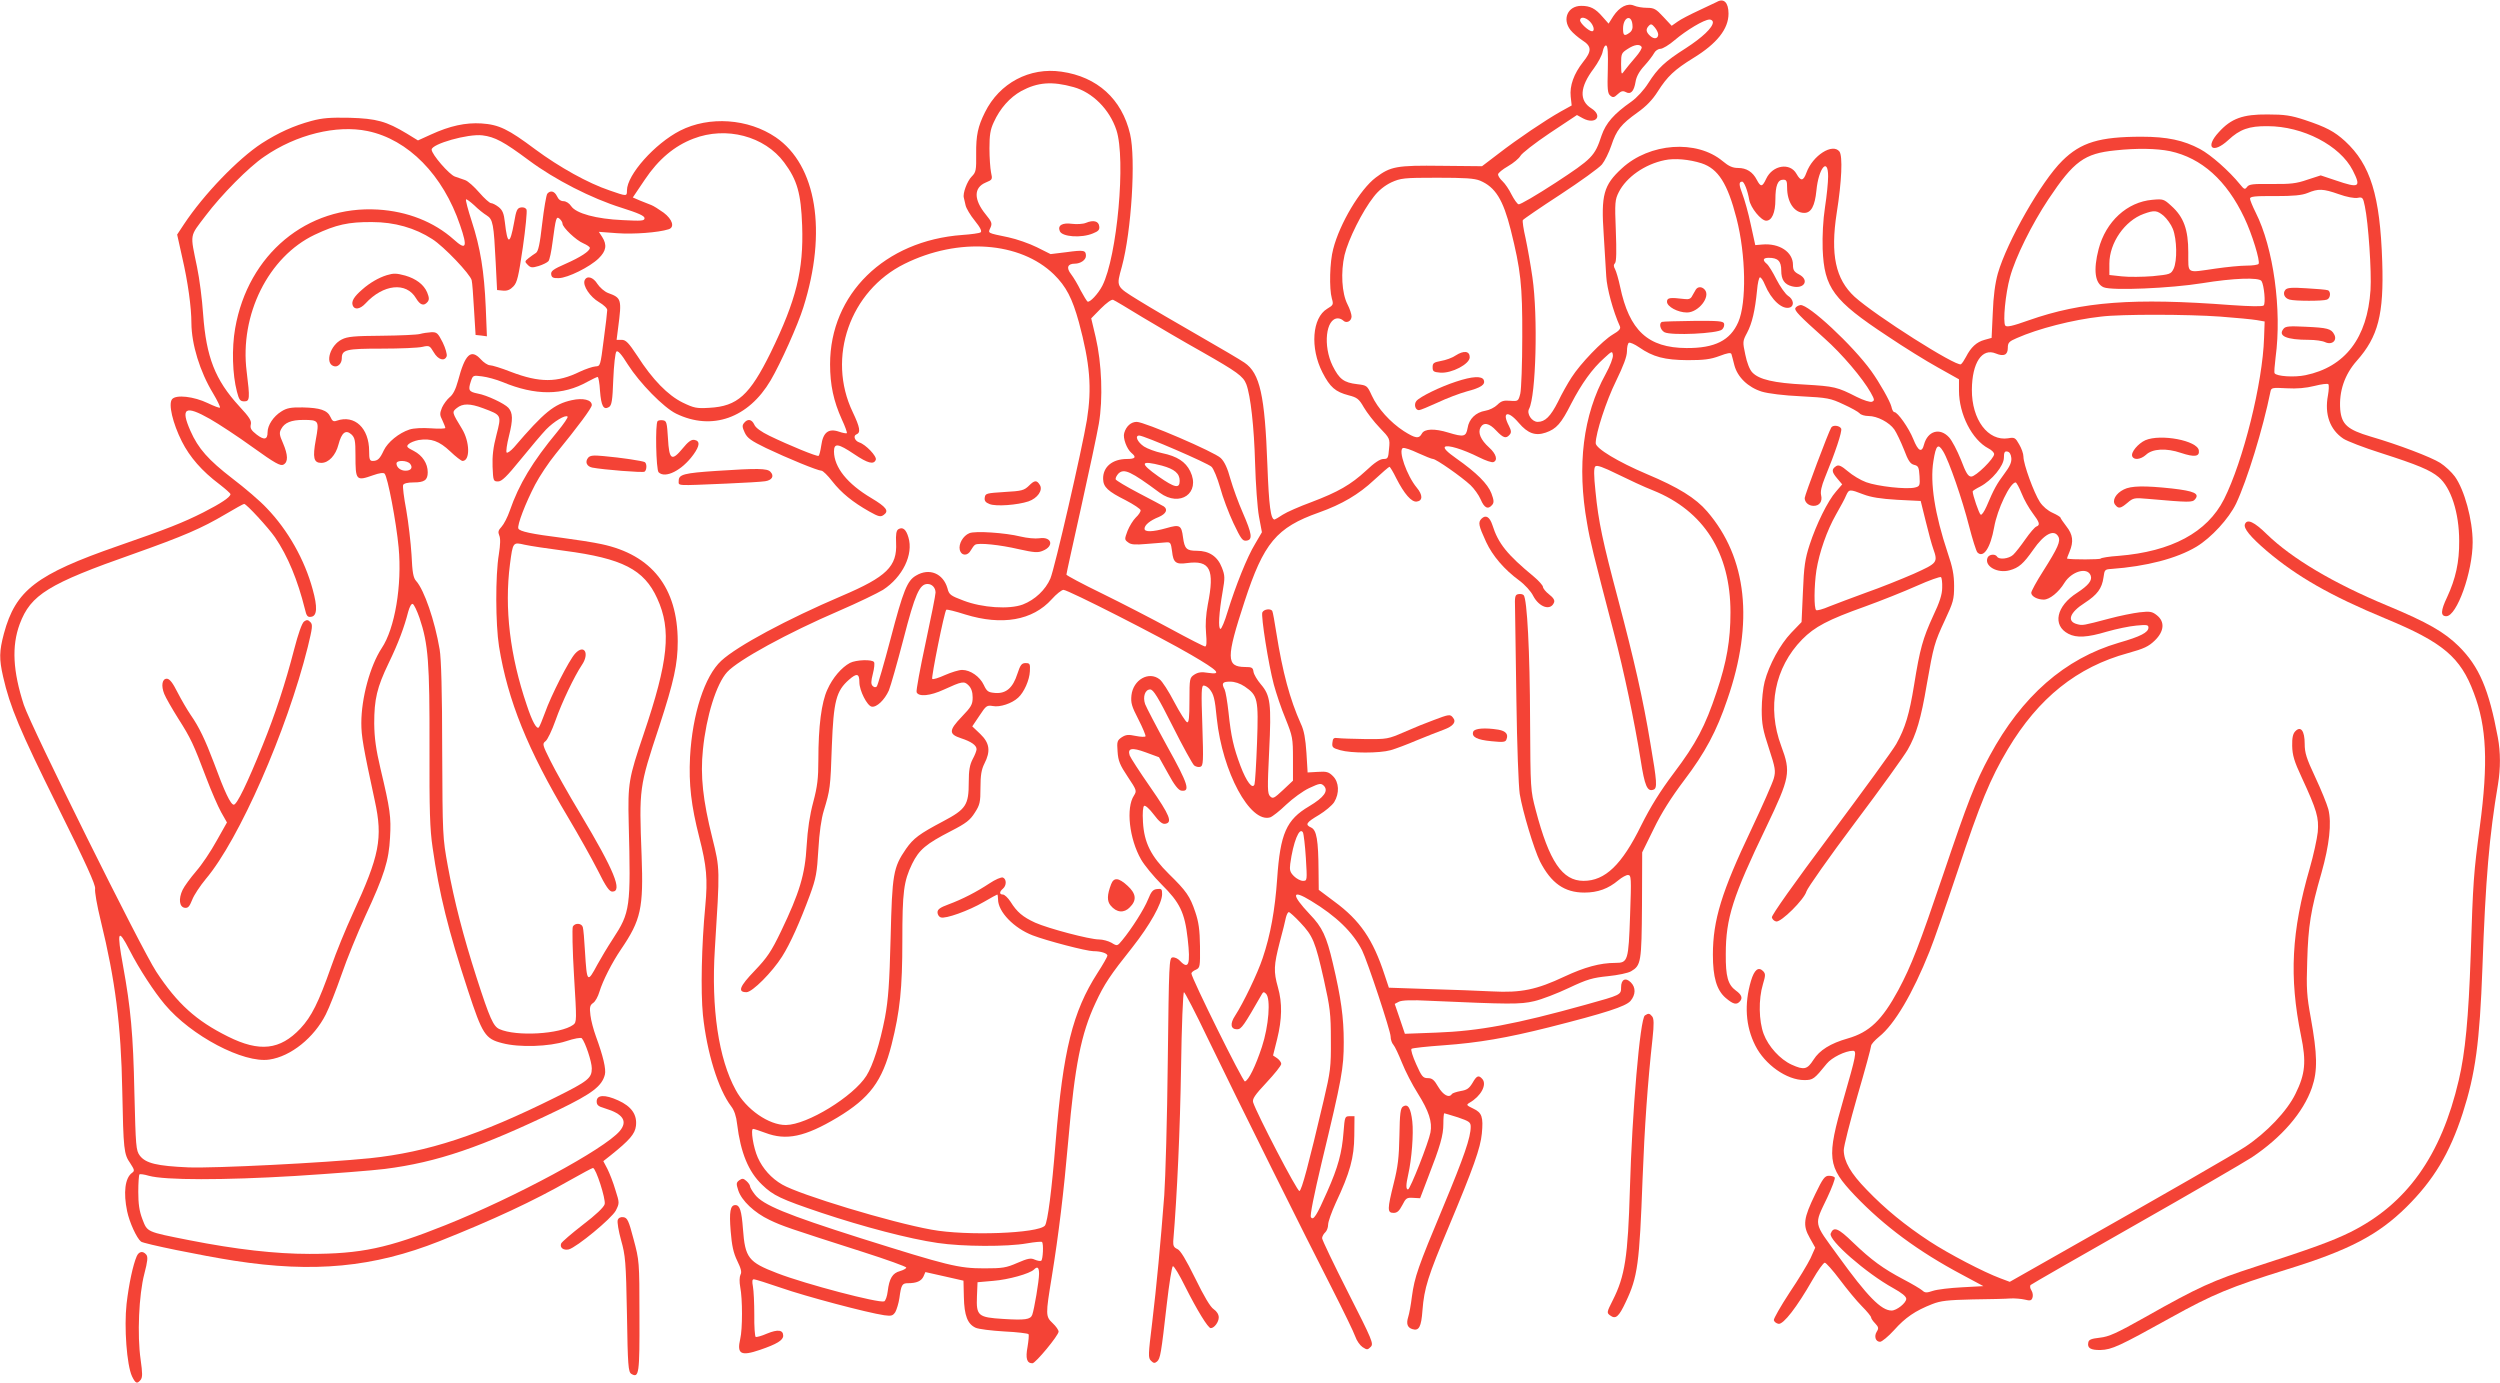 <?xml version="1.0" standalone="no"?>
<!DOCTYPE svg PUBLIC "-//W3C//DTD SVG 20010904//EN"
 "http://www.w3.org/TR/2001/REC-SVG-20010904/DTD/svg10.dtd">
<svg version="1.0" xmlns="http://www.w3.org/2000/svg"
 width="1280pt" height="708pt" viewBox="0 0 1280 708"
 preserveAspectRatio="xMidYMid meet">
<g transform="translate(0,708) scale(0.1,-0.1)"
fill="#f44336" stroke="none">
<path d="M8790 7070 c-8 -4 -50 -24 -93 -44 -43 -20 -92 -45 -108 -57 l-30
-21 -43 46 c-37 40 -47 46 -84 46 -22 0 -52 5 -65 11 -34 15 -75 -6 -107 -54
l-24 -38 -31 35 c-37 43 -63 56 -109 56 -69 0 -99 -68 -55 -124 12 -15 39 -38
60 -52 49 -31 50 -55 4 -112 -47 -60 -69 -121 -63 -177 l5 -45 -56 -31 c-80
-45 -222 -141 -319 -216 l-84 -64 -206 2 c-233 3 -262 -3 -338 -60 -80 -60
-185 -236 -218 -366 -18 -66 -21 -203 -7 -253 9 -31 8 -34 -24 -53 -77 -46
-88 -201 -24 -326 39 -76 66 -99 134 -117 43 -11 53 -18 78 -62 16 -27 52 -74
81 -104 52 -54 53 -56 48 -107 -4 -49 -6 -53 -29 -53 -17 0 -46 -19 -88 -59
-79 -73 -144 -110 -281 -162 -60 -22 -126 -51 -146 -64 -21 -14 -40 -25 -42
-25 -20 0 -29 68 -37 279 -13 357 -38 470 -117 524 -20 14 -127 77 -237 140
-110 63 -247 143 -305 179 -118 73 -115 68 -86 173 49 181 72 552 42 679 -42
179 -168 293 -351 319 -163 24 -318 -58 -392 -208 -36 -72 -46 -118 -45 -212
1 -85 -1 -95 -23 -117 -23 -23 -47 -87 -40 -109 2 -7 6 -24 9 -39 3 -14 24
-50 47 -78 29 -36 38 -55 29 -60 -6 -4 -48 -10 -93 -13 -398 -29 -677 -303
-677 -662 0 -106 18 -189 60 -282 17 -36 28 -68 26 -71 -3 -2 -21 1 -41 8 -53
18 -81 -4 -90 -70 -4 -27 -10 -52 -14 -54 -7 -5 -151 54 -252 103 -41 20 -71
41 -77 57 -13 28 -34 31 -52 9 -11 -13 -10 -22 3 -50 13 -28 33 -42 109 -79
109 -52 265 -116 284 -116 7 0 32 -24 55 -54 47 -60 105 -107 190 -155 48 -27
58 -29 74 -17 28 20 13 40 -64 86 -123 73 -190 157 -191 238 0 45 21 42 103
-13 71 -48 101 -55 111 -29 7 17 -52 79 -85 89 -23 8 -32 34 -14 41 23 9 18
36 -19 114 -134 279 -14 621 265 759 276 137 592 114 765 -54 63 -62 94 -122
128 -245 57 -212 67 -336 41 -500 -25 -151 -165 -760 -187 -812 -25 -58 -79
-109 -141 -133 -69 -26 -208 -17 -304 20 -66 25 -74 30 -82 63 -22 76 -93 106
-161 65 -45 -26 -65 -75 -130 -323 -34 -129 -66 -239 -71 -245 -6 -5 -13 -5
-21 3 -9 9 -9 23 1 62 7 27 10 54 6 60 -9 15 -92 12 -123 -4 -43 -23 -89 -76
-116 -137 -30 -65 -46 -187 -46 -360 0 -94 -5 -136 -26 -215 -18 -67 -29 -140
-34 -224 -8 -148 -37 -242 -131 -438 -50 -104 -71 -135 -135 -202 -78 -81 -89
-110 -42 -110 30 0 132 103 182 182 42 66 92 178 143 316 31 85 36 113 43 232
5 88 15 158 28 200 32 106 34 116 41 330 9 231 22 282 88 340 40 35 53 32 53
-13 0 -43 40 -121 63 -125 25 -5 66 34 88 83 9 22 43 141 75 264 59 229 82
281 123 281 23 0 41 -19 41 -44 0 -12 -23 -128 -51 -258 -28 -130 -49 -244
-46 -252 10 -25 70 -19 139 13 94 43 104 45 127 22 14 -14 21 -34 21 -62 0
-36 -7 -48 -56 -99 -67 -70 -67 -89 -3 -110 52 -17 79 -36 79 -56 0 -8 -9 -31
-20 -51 -15 -29 -20 -57 -20 -118 0 -117 -14 -138 -131 -200 -123 -65 -152
-87 -190 -141 -66 -96 -71 -129 -79 -454 -6 -238 -12 -317 -29 -410 -26 -133
-61 -244 -95 -298 -67 -106 -303 -251 -412 -252 -87 -1 -204 80 -257 179 -88
160 -126 419 -107 721 26 415 27 409 -13 570 -48 192 -62 318 -48 452 17 171
69 337 124 397 57 62 309 200 574 314 95 41 196 90 224 107 100 65 157 181
130 269 -12 41 -29 55 -52 41 -10 -7 -13 -26 -11 -69 6 -121 -48 -174 -278
-272 -281 -120 -536 -257 -617 -332 -85 -78 -148 -273 -160 -492 -7 -141 6
-250 47 -411 38 -148 44 -215 31 -354 -19 -198 -24 -437 -12 -557 20 -191 78
-380 145 -468 15 -19 26 -51 30 -90 18 -147 58 -244 128 -311 57 -55 94 -73
305 -144 213 -71 448 -133 594 -154 127 -19 356 -20 457 -2 40 7 75 10 77 7 9
-8 5 -90 -4 -96 -5 -3 -20 0 -34 6 -19 9 -35 6 -88 -17 -57 -25 -76 -28 -169
-28 -133 0 -187 14 -635 155 -381 121 -499 170 -540 223 -14 18 -25 37 -25 43
0 5 -8 17 -18 26 -16 14 -21 15 -37 4 -16 -12 -16 -18 -5 -52 17 -52 82 -114
160 -151 67 -32 94 -41 478 -164 122 -39 222 -75 222 -80 0 -5 -15 -13 -32
-18 -38 -10 -55 -37 -63 -104 -3 -25 -11 -48 -18 -51 -28 -10 -402 88 -547
144 -149 57 -165 79 -176 226 -7 94 -16 123 -39 123 -26 0 -32 -34 -24 -133 6
-75 14 -112 34 -153 19 -39 24 -58 16 -71 -5 -11 -6 -36 -1 -63 12 -60 12
-215 0 -265 -18 -78 3 -90 102 -56 85 29 118 49 118 72 0 30 -27 34 -83 11
-27 -12 -53 -19 -58 -17 -4 3 -8 54 -7 113 0 59 -3 124 -7 145 -5 27 -4 37 5
37 7 0 70 -20 140 -44 123 -43 439 -127 527 -140 37 -5 44 -3 57 16 7 13 17
45 21 72 9 68 14 76 44 76 44 0 68 11 79 34 l10 23 98 -22 97 -22 2 -84 c2
-95 19 -138 60 -157 15 -7 80 -15 146 -19 66 -3 122 -10 125 -14 3 -5 0 -34
-5 -65 -11 -59 -4 -84 25 -84 16 0 134 143 134 162 0 8 -13 27 -30 43 -37 35
-37 42 -5 237 36 222 61 431 85 703 33 380 65 542 139 700 45 97 75 142 189
285 89 113 152 225 152 272 0 26 -3 29 -26 26 -21 -2 -30 -13 -46 -53 -19 -48
-84 -151 -133 -210 -24 -29 -25 -30 -54 -12 -16 9 -45 17 -64 17 -48 0 -260
56 -327 86 -63 29 -93 54 -126 107 -13 20 -31 37 -39 37 -19 0 -19 14 0 30 19
16 19 49 0 57 -9 3 -39 -10 -69 -30 -65 -43 -138 -81 -211 -108 -41 -15 -55
-25 -55 -40 0 -11 7 -23 17 -26 23 -9 143 34 220 79 36 21 67 38 69 38 2 0 4
-11 4 -25 0 -63 81 -147 177 -184 73 -28 276 -81 311 -81 39 0 72 -11 72 -23
0 -5 -23 -46 -51 -89 -127 -198 -176 -396 -214 -863 -20 -250 -41 -413 -55
-430 -33 -40 -401 -54 -580 -21 -208 37 -676 179 -765 231 -56 32 -100 82
-125 138 -23 51 -38 147 -24 147 5 0 33 -9 62 -20 108 -41 203 -21 369 78 166
100 230 185 278 374 43 171 55 288 55 530 0 252 7 306 50 395 36 73 71 102
199 168 78 40 98 56 122 94 26 40 29 54 29 128 0 64 5 93 20 123 33 64 27 106
-21 152 l-41 39 37 55 c34 52 38 54 69 49 35 -7 97 13 129 43 30 27 58 90 60
135 2 38 0 42 -22 42 -20 0 -27 -9 -42 -55 -23 -72 -58 -102 -113 -98 -36 3
-43 7 -59 41 -20 43 -69 77 -111 77 -16 0 -55 -12 -87 -26 -33 -15 -62 -24
-66 -20 -6 6 62 345 72 354 3 3 47 -8 97 -24 188 -58 345 -31 443 78 23 26 51
48 60 48 23 0 499 -242 654 -333 139 -81 160 -103 87 -92 -35 6 -52 3 -71 -9
-24 -16 -25 -20 -25 -132 0 -88 -3 -115 -12 -112 -7 2 -37 49 -66 104 -28 54
-62 107 -75 116 -55 43 -135 -2 -144 -82 -4 -39 1 -56 36 -124 22 -43 38 -82
36 -86 -3 -4 -25 -3 -50 2 -38 8 -50 7 -72 -7 -23 -16 -25 -22 -21 -73 3 -48
12 -69 52 -129 46 -69 47 -72 32 -96 -42 -63 -24 -222 36 -327 17 -30 65 -88
105 -128 94 -93 119 -144 134 -279 15 -131 5 -160 -40 -112 -10 11 -27 19 -38
17 -17 -3 -18 -29 -24 -533 -3 -292 -12 -600 -18 -685 -19 -247 -39 -461 -62
-653 -20 -164 -21 -179 -6 -194 13 -13 19 -14 31 -4 17 15 21 39 50 294 12
105 26 192 31 194 6 2 34 -45 63 -104 61 -121 117 -213 131 -213 18 0 41 31
41 55 0 15 -10 31 -26 42 -17 11 -49 65 -94 157 -49 99 -76 144 -92 151 -18 8
-22 17 -21 40 20 239 35 574 40 888 3 213 10 387 15 387 4 0 59 -105 120 -233
155 -321 507 -1029 637 -1282 59 -116 113 -227 120 -248 7 -21 24 -45 37 -54
23 -15 26 -15 42 1 16 16 9 33 -116 279 -73 144 -133 269 -133 278 1 9 8 22
16 29 8 7 15 25 15 40 0 15 18 65 39 111 73 155 94 232 95 344 l1 100 -25 0
c-24 0 -25 -3 -31 -80 -8 -107 -28 -181 -84 -307 -54 -123 -71 -149 -83 -130
-6 8 16 115 55 280 104 432 113 482 113 617 0 125 -14 227 -56 404 -32 137
-54 184 -118 250 -96 102 -94 130 6 69 129 -78 215 -161 262 -254 27 -54 146
-413 146 -441 0 -14 6 -34 14 -42 8 -9 27 -50 44 -92 17 -43 53 -113 81 -157
57 -91 75 -146 65 -200 -9 -50 -104 -292 -115 -292 -11 0 -11 24 1 76 18 79
28 210 21 272 -8 69 -22 92 -47 77 -14 -9 -17 -35 -19 -150 -2 -112 -8 -160
-29 -243 -33 -133 -34 -152 -1 -152 19 0 29 10 45 40 18 36 23 39 55 37 l36
-2 40 105 c63 162 79 217 79 276 0 30 2 54 5 54 2 0 34 -10 70 -21 58 -20 65
-25 65 -48 0 -55 -34 -153 -140 -408 -131 -313 -147 -360 -161 -461 -5 -42
-14 -90 -19 -105 -11 -35 -4 -54 21 -62 34 -11 46 11 52 96 9 115 28 174 135
429 126 301 162 402 169 476 8 85 1 107 -44 128 -35 17 -37 19 -19 30 58 33
90 92 66 121 -19 22 -29 19 -51 -20 -17 -28 -29 -36 -60 -41 -22 -4 -42 -11
-45 -15 -14 -23 -45 -6 -70 36 -21 36 -31 45 -54 45 -24 0 -31 8 -59 71 -18
40 -29 75 -24 79 4 4 78 12 163 18 181 13 325 38 540 92 292 74 393 107 418
135 27 32 28 69 2 95 -27 27 -50 16 -50 -25 0 -39 -1 -39 -181 -89 -359 -100
-546 -135 -765 -143 l-161 -6 -26 77 -26 76 21 11 c15 8 65 10 157 5 408 -18
464 -19 536 -2 39 9 119 40 178 68 93 44 121 52 200 60 50 5 103 16 118 25 51
30 54 46 56 339 l1 270 59 120 c39 81 89 160 156 249 107 141 166 251 221 414
137 395 101 725 -103 962 -59 69 -148 124 -310 192 -146 62 -261 131 -261 158
0 51 54 217 104 318 38 78 56 126 56 152 0 21 4 41 10 44 5 3 29 -7 52 -23 72
-50 131 -65 248 -66 84 0 117 4 163 21 42 16 59 19 62 10 2 -7 9 -32 15 -57
16 -61 70 -113 140 -135 33 -10 113 -20 201 -24 136 -7 151 -10 217 -41 40
-18 77 -39 83 -46 6 -8 27 -14 46 -14 44 0 106 -32 132 -69 11 -16 33 -62 49
-102 22 -59 33 -74 52 -79 22 -5 25 -12 28 -58 3 -48 1 -52 -23 -58 -43 -11
-193 6 -250 27 -28 10 -71 36 -94 56 -33 28 -47 34 -59 27 -25 -16 -25 -29 4
-63 l26 -31 -31 -36 c-42 -47 -102 -169 -136 -274 -23 -71 -29 -110 -34 -240
l-7 -155 -53 -55 c-57 -60 -113 -163 -136 -250 -8 -30 -15 -95 -15 -143 0 -75
6 -105 37 -199 33 -100 35 -116 25 -153 -6 -23 -58 -140 -115 -261 -152 -319
-197 -465 -197 -642 0 -115 19 -181 65 -221 40 -34 57 -38 75 -16 13 16 6 33
-22 53 -41 30 -53 72 -52 187 0 184 36 295 207 650 122 255 127 281 77 415
-74 198 -34 402 107 546 64 65 132 101 323 169 80 29 198 76 263 105 65 29
121 49 125 45 4 -4 7 -28 6 -54 0 -34 -13 -75 -47 -146 -52 -114 -67 -166 -97
-353 -24 -148 -45 -219 -91 -301 -17 -31 -169 -239 -336 -463 -189 -253 -303
-414 -301 -425 2 -10 12 -19 22 -21 25 -5 144 113 155 154 5 17 116 175 248
351 132 175 253 344 270 374 44 76 69 161 98 334 35 199 39 214 93 330 43 92
47 106 47 175 0 57 -8 97 -33 170 -66 198 -91 358 -73 469 13 83 24 93 50 50
30 -49 98 -246 133 -384 17 -66 36 -126 42 -133 31 -32 67 22 86 128 16 93 82
230 110 230 4 0 18 -25 31 -57 12 -31 38 -76 56 -100 36 -48 40 -61 19 -69 -8
-3 -33 -32 -56 -65 -23 -33 -51 -69 -63 -80 -22 -20 -72 -26 -82 -9 -10 16
-42 12 -49 -6 -17 -43 51 -81 113 -64 48 13 71 34 121 105 56 81 107 108 129
67 12 -23 -2 -56 -78 -176 -34 -53 -61 -103 -61 -111 0 -18 31 -35 64 -35 30
0 77 38 106 86 37 59 117 82 134 38 10 -25 -11 -51 -69 -89 -107 -68 -128
-167 -45 -210 42 -22 97 -19 197 11 49 14 116 28 151 31 53 5 62 4 62 -10 0
-25 -40 -46 -152 -78 -276 -81 -496 -273 -661 -579 -74 -137 -112 -235 -237
-605 -123 -363 -163 -468 -231 -595 -83 -153 -147 -215 -259 -247 -88 -25
-144 -60 -175 -109 -32 -50 -48 -54 -112 -25 -59 27 -119 93 -143 157 -25 67
-27 178 -4 254 14 47 14 54 1 68 -24 24 -45 7 -62 -50 -35 -119 -28 -232 22
-331 49 -98 161 -177 251 -177 45 0 51 5 115 84 25 31 95 66 134 66 21 0 16
-24 -47 -243 -89 -307 -84 -349 57 -498 150 -157 326 -287 548 -405 l110 -59
-110 -6 c-60 -3 -127 -11 -148 -18 -33 -11 -41 -11 -55 2 -9 8 -53 34 -97 57
-104 55 -163 98 -257 188 -77 75 -100 84 -115 46 -12 -33 182 -203 320 -279
45 -25 67 -43 67 -55 0 -21 -49 -60 -75 -60 -53 0 -124 72 -274 280 -128 176
-124 154 -55 299 24 51 41 97 38 102 -3 5 -16 9 -30 9 -21 0 -31 -13 -70 -94
-60 -124 -65 -159 -28 -224 l28 -50 -24 -54 c-14 -29 -62 -109 -108 -177 -45
-69 -81 -132 -80 -140 2 -9 13 -17 24 -19 25 -4 94 85 174 225 28 49 56 88 63
88 6 0 41 -39 77 -87 36 -48 86 -109 113 -136 26 -26 47 -52 47 -57 0 -5 9
-19 21 -31 17 -18 19 -25 8 -42 -15 -24 -6 -52 17 -52 9 0 42 27 72 60 57 64
108 99 195 133 43 17 79 21 207 24 85 1 173 3 195 5 22 1 55 -2 72 -6 27 -7
34 -5 39 9 4 10 2 27 -5 38 -7 10 -9 23 -4 28 4 4 244 142 533 306 289 164
559 321 599 347 153 102 264 230 308 357 30 87 28 170 -6 359 -20 109 -23 147
-18 290 5 180 18 261 73 451 40 142 53 255 35 326 -7 26 -37 100 -67 164 -45
96 -54 124 -54 171 0 66 -20 93 -48 64 -12 -12 -17 -33 -16 -75 1 -47 10 -79
49 -162 78 -169 88 -205 82 -279 -4 -36 -22 -119 -41 -185 -94 -324 -106 -557
-45 -857 28 -134 22 -197 -28 -298 -43 -89 -149 -200 -258 -272 -66 -43 -356
-210 -953 -548 l-252 -143 -48 18 c-86 32 -266 126 -362 189 -125 82 -228 166
-322 264 -83 85 -117 145 -118 203 0 20 32 145 70 278 39 133 70 248 70 256 0
8 19 29 41 47 79 63 172 221 258 436 22 54 86 239 144 412 115 347 167 473
257 624 157 263 355 421 615 492 83 23 106 34 138 65 48 47 52 96 10 129 -24
19 -35 21 -88 15 -33 -4 -103 -18 -155 -32 -136 -36 -137 -36 -164 -29 -56 14
-40 60 39 110 63 41 87 73 95 130 5 39 7 41 40 43 179 13 334 53 436 114 76
46 166 144 203 221 56 119 137 381 176 574 4 19 10 20 83 16 52 -3 98 1 142
12 35 9 67 13 71 9 4 -5 3 -30 -2 -58 -18 -96 10 -175 79 -221 18 -12 105 -46
194 -74 187 -60 251 -87 294 -123 63 -53 105 -182 105 -327 1 -108 -18 -193
-62 -288 -33 -69 -34 -97 -4 -97 54 0 135 226 135 379 0 114 -42 268 -91 336
-16 22 -50 54 -75 70 -48 30 -213 93 -357 135 -118 35 -148 62 -155 138 -7 93
22 179 85 250 109 123 139 237 130 507 -11 339 -60 497 -190 617 -55 50 -96
72 -207 109 -70 23 -103 28 -190 28 -126 1 -186 -20 -250 -91 -73 -79 -31
-114 49 -40 59 55 106 72 201 71 181 0 371 -99 436 -226 44 -87 34 -93 -86
-52 l-78 26 -68 -22 c-57 -20 -88 -23 -183 -22 -96 1 -116 -1 -126 -15 -11
-15 -15 -13 -36 13 -56 69 -149 151 -205 181 -84 45 -169 63 -299 63 -216 0
-311 -29 -406 -123 -107 -105 -283 -414 -330 -577 -14 -50 -23 -117 -26 -202
l-6 -128 -36 -10 c-41 -11 -70 -38 -95 -87 -9 -17 -20 -34 -26 -38 -23 -14
-438 249 -545 346 -97 90 -124 215 -91 429 26 163 31 291 14 314 -35 45 -137
-20 -169 -108 -16 -44 -29 -45 -51 -6 -33 59 -122 45 -155 -25 -20 -43 -28
-44 -48 -6 -21 41 -53 61 -96 61 -28 0 -48 9 -79 35 -133 111 -374 94 -516
-37 -94 -86 -107 -136 -93 -339 5 -79 11 -175 13 -214 3 -60 35 -179 70 -256
5 -12 -4 -23 -37 -42 -52 -31 -166 -149 -211 -220 -19 -29 -50 -84 -69 -124
-38 -75 -66 -103 -104 -103 -30 0 -58 42 -44 67 35 67 46 473 17 673 -9 63
-25 153 -35 200 -11 47 -17 89 -14 93 3 5 89 64 192 131 102 67 198 136 213
154 14 17 36 61 48 97 26 79 50 109 134 169 44 31 77 65 104 108 49 77 85 111
182 171 121 74 180 149 180 227 0 57 -24 81 -60 60z m-650 -100 c20 -20 27
-50 11 -50 -16 0 -61 41 -61 56 0 20 27 17 50 -6z m218 -15 c3 -19 -2 -33 -14
-42 -27 -20 -34 -16 -34 20 0 58 42 77 48 22z m412 11 c0 -27 -54 -78 -139
-133 -107 -68 -143 -102 -192 -179 -22 -35 -58 -74 -86 -94 -90 -63 -131 -110
-153 -174 -35 -106 -47 -118 -236 -242 -97 -63 -182 -113 -189 -110 -7 2 -23
25 -36 50 -12 25 -33 56 -46 68 -13 12 -23 27 -23 35 0 7 23 26 51 42 28 16
56 40 63 52 6 13 74 66 150 117 l140 93 31 -17 c64 -34 104 12 43 51 -64 40
-60 109 12 204 22 30 43 69 46 88 4 19 11 32 18 30 8 -3 10 -40 8 -123 -3
-101 -1 -122 12 -133 14 -12 20 -11 39 7 17 16 26 18 40 11 26 -15 43 3 51 52
4 26 19 54 45 82 21 23 43 52 50 65 6 12 21 22 32 22 12 0 45 20 74 45 59 50
150 105 178 105 9 0 17 -6 17 -14z m-280 -62 c0 -22 -20 -27 -41 -8 -22 20
-24 35 -6 53 10 10 15 8 30 -10 9 -11 17 -27 17 -35z m-85 -64 c4 -6 -11 -30
-32 -54 -21 -24 -46 -55 -55 -67 -17 -24 -17 -23 -18 33 0 53 2 57 33 77 35
23 62 27 72 11z m-2908 -206 c97 -27 184 -114 219 -220 49 -149 4 -647 -72
-797 -21 -41 -65 -88 -76 -81 -4 3 -20 29 -35 57 -14 29 -36 66 -49 83 -26 33
-18 54 19 54 29 0 57 19 57 40 0 29 -11 31 -99 19 l-82 -10 -70 35 c-38 19
-104 42 -146 51 -110 23 -105 20 -92 49 10 22 7 30 -24 68 -62 76 -62 137 -1
163 36 15 36 16 28 53 -4 20 -8 75 -8 122 0 67 4 96 22 134 32 71 82 127 141
160 84 45 157 51 268 20z m5614 -328 c161 -35 289 -149 380 -341 40 -84 82
-222 73 -236 -3 -5 -31 -9 -62 -9 -31 0 -102 -7 -157 -15 -155 -22 -140 -31
-141 83 0 116 -23 181 -87 238 -38 35 -42 36 -97 31 -129 -11 -238 -111 -275
-252 -28 -108 -19 -177 26 -196 44 -18 343 -5 504 21 159 26 292 31 304 11 13
-21 22 -114 11 -125 -6 -6 -66 -5 -167 2 -500 38 -763 18 -1036 -78 -84 -30
-113 -36 -120 -27 -13 19 1 164 24 247 27 101 112 272 197 400 130 195 184
234 342 250 111 12 212 10 281 -4z m-2399 -62 c85 -28 133 -103 179 -282 48
-187 52 -432 9 -531 -41 -94 -120 -134 -265 -133 -198 1 -293 90 -340 314 -8
38 -20 79 -26 90 -8 14 -8 23 0 31 7 7 8 62 4 166 -6 145 -4 159 15 197 39 77
133 143 235 164 51 11 126 4 189 -16z m648 -67 c0 -30 -7 -100 -16 -158 -10
-66 -14 -144 -12 -214 8 -199 54 -263 332 -446 83 -56 199 -128 259 -161 l107
-60 0 -58 c0 -121 67 -252 151 -296 16 -8 29 -21 29 -29 0 -23 -94 -115 -117
-115 -16 0 -27 17 -53 86 -19 47 -46 99 -61 115 -47 51 -109 33 -128 -37 -11
-44 -30 -35 -55 28 -23 57 -80 138 -97 138 -5 0 -12 12 -15 28 -7 28 -60 122
-103 182 -95 132 -323 344 -363 338 -12 -2 -23 -9 -26 -16 -4 -13 18 -37 150
-155 89 -79 195 -204 236 -277 20 -36 21 -41 6 -47 -9 -3 -42 7 -78 25 -100
51 -114 54 -266 63 -158 8 -234 26 -268 62 -14 14 -28 51 -36 91 -14 66 -14
69 9 112 26 49 41 115 51 217 3 37 10 67 15 67 6 0 17 -17 25 -37 33 -79 90
-131 129 -117 23 9 18 42 -11 60 -14 10 -40 47 -59 84 -18 36 -40 72 -49 79
-23 19 -20 31 10 31 47 0 64 -17 64 -65 0 -47 16 -71 55 -81 63 -16 91 32 36
61 -25 13 -31 22 -31 49 0 66 -70 112 -158 104 l-35 -3 -23 105 c-12 58 -32
129 -43 157 -18 47 -19 63 -1 63 10 0 28 -46 36 -93 7 -41 61 -107 87 -107 29
0 47 41 47 108 0 72 12 102 40 102 17 0 20 -7 20 -40 0 -76 37 -130 88 -130
35 0 54 35 62 114 11 116 60 174 60 73z m-1782 -22 c78 -33 118 -97 157 -252
51 -205 60 -281 59 -548 0 -137 -5 -268 -10 -290 -10 -39 -11 -40 -52 -37 -33
3 -46 -1 -66 -21 -13 -13 -41 -27 -61 -30 -49 -8 -84 -42 -91 -89 -8 -44 -19
-47 -98 -23 -71 22 -123 20 -136 -5 -15 -28 -33 -25 -93 13 -69 45 -133 116
-163 181 -24 52 -25 53 -75 59 -69 8 -92 26 -126 94 -50 102 -35 243 27 243 9
0 21 -5 27 -11 17 -17 43 -3 43 21 0 11 -9 39 -21 62 -29 57 -35 164 -15 252
19 80 92 226 149 298 25 33 57 58 90 74 49 22 63 24 235 24 142 0 191 -3 220
-15z m4396 -69 c41 -15 81 -22 97 -19 25 5 28 2 37 -43 18 -84 35 -335 29
-429 -16 -245 -130 -394 -333 -436 -57 -12 -148 -6 -158 10 -3 4 0 40 5 81 33
244 -11 562 -102 742 -16 32 -29 64 -29 71 0 11 26 14 128 13 95 0 137 4 167
16 55 23 79 22 159 -6z m-896 -111 c16 -14 38 -44 47 -67 21 -53 23 -163 4
-204 -14 -28 -18 -29 -107 -38 -51 -4 -122 -5 -158 -1 l-64 7 0 58 c0 107 79
220 176 255 55 20 68 18 102 -10z m-5229 -519 c75 -45 213 -126 306 -178 179
-102 210 -124 226 -165 22 -58 40 -220 45 -403 3 -107 12 -231 20 -275 l15
-80 -35 -60 c-40 -65 -100 -215 -141 -348 -14 -48 -31 -87 -36 -87 -13 0 -8
83 11 192 12 69 12 81 -4 122 -22 57 -65 86 -128 86 -53 0 -63 10 -71 69 -8
62 -16 67 -85 47 -71 -20 -112 -21 -112 -3 0 19 28 42 73 60 37 16 48 38 26
54 -7 4 -64 35 -128 68 -63 33 -117 65 -119 71 -1 7 5 19 14 29 29 28 62 13
212 -98 104 -76 210 -1 156 110 -24 49 -67 77 -144 93 -34 7 -76 23 -93 34
-34 23 -48 56 -24 56 24 0 351 -141 370 -160 10 -9 30 -57 44 -106 13 -49 44
-131 68 -182 39 -82 47 -93 67 -90 33 4 28 35 -19 143 -22 50 -50 127 -63 172
-15 56 -31 90 -50 108 -32 31 -390 185 -430 185 -29 0 -54 -22 -64 -57 -8 -25
13 -82 37 -102 27 -22 20 -31 -23 -31 -75 0 -124 -41 -122 -103 1 -41 25 -63
115 -108 42 -22 77 -45 77 -52 0 -8 -11 -24 -25 -37 -13 -13 -32 -43 -42 -68
-16 -43 -16 -45 3 -59 15 -12 36 -13 94 -8 41 3 86 7 100 8 23 2 25 -2 31 -46
6 -57 19 -68 76 -60 119 16 143 -31 107 -212 -10 -53 -13 -103 -9 -147 4 -46
3 -68 -5 -68 -6 0 -86 41 -178 91 -92 50 -249 131 -349 180 -101 49 -183 93
-183 97 0 5 34 159 75 343 41 184 82 377 91 429 22 128 15 310 -16 443 l-23
97 49 50 c29 29 55 48 63 45 8 -3 75 -43 150 -89z m5519 3 c80 -6 164 -14 187
-18 l40 -7 -3 -84 c-7 -231 -107 -631 -205 -826 -86 -170 -269 -268 -540 -290
-48 -3 -89 -10 -92 -14 -3 -5 -149 -6 -172 0 -1 0 5 16 13 35 22 53 17 88 -16
130 -16 21 -30 41 -30 44 0 4 -18 15 -40 25 -25 11 -51 33 -66 56 -30 46 -84
193 -84 232 0 15 -10 43 -22 63 -19 34 -24 37 -56 31 -103 -16 -187 95 -186
249 1 138 52 215 123 185 41 -17 61 -7 61 29 0 26 6 33 46 50 108 48 286 94
431 110 104 13 446 12 611 0z m-3147 -294 c-116 -210 -148 -469 -95 -765 15
-89 30 -150 137 -560 52 -198 105 -451 137 -650 21 -135 34 -165 66 -153 20 7
18 39 -16 237 -37 225 -84 430 -165 736 -79 297 -101 399 -116 553 -9 85 -9
121 -1 129 8 8 39 -3 114 -40 57 -28 138 -66 182 -83 260 -105 396 -320 396
-624 0 -142 -19 -254 -71 -408 -58 -175 -105 -264 -219 -415 -70 -93 -119
-172 -167 -268 -99 -202 -185 -284 -295 -284 -109 0 -176 99 -245 362 -27 103
-27 104 -29 463 -1 344 -15 620 -33 638 -5 5 -17 7 -27 5 -17 -3 -19 -12 -17
-73 1 -39 4 -252 7 -475 3 -223 11 -436 17 -475 15 -91 73 -283 104 -346 57
-111 125 -159 227 -159 69 0 123 20 174 63 18 15 40 27 49 27 17 0 18 -13 11
-207 -8 -233 -11 -243 -75 -243 -79 0 -158 -22 -261 -70 -142 -67 -222 -84
-370 -76 -63 3 -208 9 -322 12 l-207 7 -22 66 c-59 181 -126 279 -257 375
l-80 60 -1 95 c-1 161 -10 211 -38 224 -33 15 -25 26 41 65 31 19 66 48 77 65
28 46 25 102 -6 133 -22 22 -33 25 -78 22 l-52 -3 -6 100 c-5 73 -12 115 -29
150 -56 125 -93 263 -125 464 -9 58 -18 108 -21 113 -9 14 -44 9 -51 -8 -7
-20 31 -264 59 -369 12 -44 38 -123 60 -175 36 -90 38 -99 38 -206 l0 -111
-51 -48 c-46 -43 -52 -46 -66 -32 -14 14 -14 40 -5 229 12 246 7 287 -43 345
-18 21 -35 50 -37 63 -3 22 -8 25 -44 25 -96 1 -97 45 -2 335 98 300 163 379
381 456 118 42 204 93 282 166 40 37 76 68 79 68 3 0 19 -26 35 -59 41 -80 78
-123 105 -119 31 4 31 34 0 71 -51 61 -97 193 -71 203 8 3 42 -9 78 -26 35
-16 70 -30 76 -30 16 0 146 -91 192 -134 18 -17 42 -50 52 -73 19 -45 38 -53
59 -28 10 12 9 24 -4 59 -19 49 -75 105 -180 179 -47 33 -65 52 -58 59 12 12
90 -11 176 -54 32 -16 64 -27 72 -24 24 9 15 42 -22 75 -43 39 -58 75 -44 102
16 29 45 23 81 -16 36 -38 50 -42 68 -21 10 11 9 21 -3 45 -38 72 -6 82 50 16
46 -54 85 -68 138 -50 55 19 79 46 131 149 53 102 107 178 169 233 39 36 41
37 44 15 2 -13 -14 -55 -37 -97z m2077 -430 c2 -22 -8 -44 -36 -81 -38 -51
-53 -77 -91 -167 -12 -27 -25 -46 -30 -42 -8 4 -41 101 -41 119 0 3 17 14 39
25 59 31 121 106 121 148 0 27 4 34 18 31 11 -2 18 -14 20 -33z m-4349 -39
c65 -18 91 -40 91 -78 0 -41 -25 -36 -108 22 -99 70 -95 85 17 56z m3591 -147
c39 -15 89 -23 174 -28 l120 -6 26 -105 c14 -58 31 -120 38 -139 25 -71 22
-74 -100 -129 -62 -27 -171 -71 -243 -96 -71 -26 -156 -58 -189 -71 -32 -14
-62 -22 -67 -19 -12 7 -11 124 1 204 15 93 54 204 100 285 22 39 46 82 52 98
15 33 18 33 88 6z m-3167 -984 c67 -46 71 -63 63 -288 -4 -109 -10 -205 -13
-213 -10 -27 -41 13 -72 95 -35 94 -48 149 -61 274 -6 55 -15 107 -20 117 -17
32 -11 40 28 40 24 0 51 -9 75 -25z m-181 -12 c22 -27 28 -47 38 -152 29 -274
170 -536 273 -506 12 4 49 33 82 65 34 32 86 70 118 85 54 25 60 26 75 12 25
-26 2 -59 -75 -105 -117 -69 -148 -139 -164 -372 -11 -158 -34 -287 -74 -405
-26 -79 -100 -232 -141 -295 -28 -42 -23 -70 10 -70 22 0 34 18 128 182 6 10
10 10 20 0 25 -25 14 -166 -21 -272 -33 -100 -68 -171 -87 -177 -10 -3 -274
530 -274 553 0 5 10 14 23 19 21 10 22 15 21 120 -1 84 -7 125 -24 175 -27 81
-46 108 -135 195 -92 91 -127 160 -133 266 -3 49 0 79 6 83 6 4 28 -16 49 -44
27 -36 44 -50 58 -48 40 6 25 43 -75 187 -55 79 -102 152 -106 163 -12 38 11
42 82 16 l68 -25 47 -84 c31 -58 53 -85 67 -87 48 -7 36 33 -71 225 -57 104
-108 202 -114 218 -13 38 0 75 26 75 16 0 40 -39 115 -188 52 -104 102 -194
110 -201 9 -7 23 -10 32 -7 15 6 16 26 10 211 -6 172 -5 205 7 205 8 0 21 -8
29 -17z m494 -866 c7 -116 7 -117 -15 -117 -12 0 -33 11 -46 24 -20 20 -23 31
-19 63 15 111 47 192 65 161 4 -8 11 -67 15 -131z m-28 -331 c64 -68 76 -96
120 -291 32 -144 36 -175 36 -310 1 -139 -2 -161 -37 -310 -78 -331 -112 -459
-124 -463 -11 -3 -218 395 -237 454 -5 17 8 37 69 102 41 44 75 86 75 95 0 8
-10 21 -21 29 l-21 14 21 84 c25 101 27 185 4 265 -23 81 -21 113 9 230 15 55
29 112 32 128 4 15 10 27 15 27 4 0 31 -24 59 -54z m-1338 -1798 c0 -36 -25
-183 -35 -210 -9 -24 -37 -28 -148 -21 -130 8 -139 16 -135 116 l3 72 80 7
c78 6 188 37 209 58 18 18 26 11 26 -22z"/>
<path d="M5560 5939 c-14 -6 -46 -8 -71 -5 -50 7 -75 -8 -63 -37 11 -30 111
-37 170 -12 28 11 35 19 32 37 -3 26 -30 33 -68 17z"/>
<path d="M8683 5598 c-4 -7 -13 -22 -19 -33 -7 -15 -18 -19 -40 -16 -74 9 -89
7 -89 -14 0 -25 56 -55 102 -55 59 0 122 80 92 116 -14 17 -35 18 -46 2z"/>
<path d="M8510 5432 c-18 -6 -10 -41 12 -53 34 -18 274 -7 295 14 9 8 13 22
10 31 -5 12 -30 14 -156 13 -83 -1 -155 -3 -161 -5z"/>
<path d="M7453 5260 c-17 -12 -51 -24 -75 -28 -37 -7 -43 -11 -43 -32 0 -22 5
-25 40 -28 58 -4 150 44 150 79 0 32 -30 36 -72 9z"/>
<path d="M7455 5126 c-80 -26 -185 -77 -203 -99 -14 -17 -6 -47 13 -47 7 0 50
18 96 39 46 22 113 47 149 57 73 19 96 35 87 58 -9 22 -58 20 -142 -8z"/>
<path d="M11701 5596 c-15 -18 -5 -43 22 -50 29 -8 171 -8 191 0 19 7 21 43 4
48 -7 3 -56 7 -109 10 -75 5 -99 3 -108 -8z"/>
<path d="M11692 5397 c-31 -37 14 -57 130 -57 31 0 69 -5 83 -12 35 -16 63 9
46 40 -15 29 -35 34 -146 39 -81 4 -103 3 -113 -10z"/>
<path d="M10984 4826 c-37 -17 -75 -62 -67 -82 8 -21 43 -17 70 7 33 32 104
36 180 10 69 -23 96 -19 91 13 -7 50 -195 86 -274 52z"/>
<path d="M10874 4574 c-41 -20 -62 -57 -44 -79 17 -21 27 -19 63 11 29 25 36
26 102 20 217 -19 230 -19 244 -2 24 29 -5 42 -119 55 -140 15 -209 14 -246
-5z"/>
<path d="M7585 4424 c-18 -19 -15 -34 24 -119 33 -71 93 -141 168 -196 30 -22
62 -57 73 -80 31 -59 90 -78 107 -33 4 11 -4 24 -26 41 -17 13 -31 31 -31 38
0 7 -21 31 -46 52 -138 114 -183 170 -213 265 -14 42 -34 54 -56 32z"/>
<path d="M7340 3393 c-36 -13 -103 -40 -150 -61 -83 -36 -88 -37 -200 -36 -63
1 -126 3 -140 5 -21 3 -26 -1 -28 -23 -3 -24 1 -28 40 -39 56 -16 201 -16 258
0 25 7 86 30 135 51 50 20 111 45 137 54 49 18 66 40 47 62 -14 18 -20 17 -99
-13z"/>
<path d="M7543 3334 c-10 -27 19 -42 93 -49 60 -6 72 -5 77 9 11 27 -3 43 -41
50 -69 11 -122 7 -129 -10z"/>
<path d="M1595 6461 c-92 -25 -169 -60 -255 -115 -121 -79 -296 -260 -398
-414 l-35 -53 26 -117 c29 -125 47 -255 47 -337 1 -108 43 -247 111 -359 22
-37 38 -70 35 -73 -2 -3 -31 8 -62 23 -71 34 -163 45 -183 20 -20 -24 3 -122
50 -216 41 -81 103 -152 192 -219 31 -24 57 -47 57 -51 0 -15 -48 -47 -138
-93 -105 -53 -186 -85 -437 -172 -420 -146 -525 -227 -585 -449 -24 -91 -25
-129 -4 -221 35 -154 85 -273 277 -660 148 -297 197 -406 194 -425 -3 -14 10
-88 29 -165 74 -302 104 -535 110 -870 6 -302 8 -324 41 -371 22 -34 23 -39 9
-49 -36 -26 -45 -101 -25 -197 12 -57 49 -138 71 -155 13 -11 311 -72 478 -98
406 -63 712 -34 1050 100 274 109 482 206 666 311 62 35 116 64 120 64 15 0
66 -159 60 -185 -4 -16 -45 -55 -112 -106 -58 -45 -108 -88 -111 -96 -8 -21
12 -36 39 -30 41 11 220 159 241 199 19 38 19 39 -2 105 -11 38 -30 86 -41
108 l-21 40 38 30 c96 77 124 109 129 150 7 57 -22 100 -91 131 -68 31 -110
29 -110 -5 0 -19 8 -26 43 -36 93 -28 117 -66 75 -116 -79 -93 -535 -339 -893
-482 -295 -118 -432 -147 -695 -147 -174 0 -377 23 -615 70 -222 44 -215 41
-241 108 -16 42 -21 79 -21 140 0 46 3 86 6 89 3 3 25 0 48 -7 83 -23 382 -23
748 -1 190 12 397 28 460 36 268 34 493 111 891 303 171 83 221 121 236 180 7
28 -9 95 -46 196 -12 33 -25 81 -28 108 -5 41 -3 51 14 63 11 7 25 33 32 57
17 56 64 149 111 218 102 150 115 210 105 480 -13 345 -13 349 90 660 76 233
95 320 95 437 -1 274 -132 442 -390 497 -41 9 -131 23 -200 32 -159 20 -220
33 -226 48 -7 17 36 129 86 225 22 42 69 113 105 157 115 141 185 235 185 250
0 27 -45 38 -103 25 -90 -20 -141 -61 -295 -241 -17 -19 -34 -31 -38 -27 -4 4
1 42 12 85 21 84 20 118 -3 144 -20 22 -111 65 -157 73 -45 9 -50 17 -36 60
11 34 12 34 58 28 26 -3 73 -16 105 -29 168 -70 308 -70 436 2 24 13 47 24 51
24 4 0 10 -32 12 -71 6 -78 18 -100 46 -83 14 9 18 32 22 142 3 72 10 136 16
142 7 7 25 -12 59 -67 60 -94 183 -220 247 -251 183 -89 370 -23 484 171 51
87 139 283 167 373 123 388 68 728 -141 871 -141 96 -341 110 -490 34 -129
-66 -272 -226 -272 -306 0 -31 0 -31 -89 0 -110 37 -257 119 -380 210 -139
104 -186 127 -276 133 -81 5 -161 -12 -259 -57 l-66 -30 -57 35 c-105 63 -155
77 -293 81 -100 2 -139 -1 -195 -16z m287 -52 c208 -43 387 -225 474 -483 39
-113 31 -130 -33 -72 -101 90 -237 144 -388 153 -363 22 -665 -229 -731 -608
-18 -103 -14 -236 9 -324 11 -43 17 -50 38 -50 28 0 29 15 12 152 -37 291 111
588 348 701 110 52 173 66 294 65 115 0 220 -30 308 -87 59 -37 195 -180 202
-211 3 -11 8 -78 12 -150 l8 -130 29 -3 29 -4 -6 149 c-8 183 -27 303 -72 441
-19 58 -32 108 -29 111 2 3 21 -11 42 -30 20 -20 49 -43 64 -52 32 -20 36 -43
46 -242 l7 -140 30 -3 c22 -2 37 4 54 22 19 20 26 50 48 200 14 97 22 183 19
192 -3 9 -15 14 -28 12 -20 -3 -25 -13 -36 -78 -21 -116 -34 -115 -47 2 -5 45
-12 62 -32 78 -14 11 -32 20 -39 20 -7 0 -34 24 -60 54 -26 30 -58 59 -73 64
-14 5 -38 13 -52 18 -29 10 -119 114 -119 138 0 29 186 82 260 73 64 -8 109
-32 238 -128 133 -99 321 -195 475 -243 85 -27 117 -41 117 -53 0 -14 -14 -15
-112 -10 -135 6 -239 34 -264 72 -9 14 -26 25 -39 25 -14 0 -26 9 -33 25 -13
27 -34 32 -50 13 -5 -7 -17 -76 -26 -153 -12 -106 -20 -142 -32 -150 -9 -5
-26 -18 -38 -27 -20 -16 -20 -18 -4 -34 15 -15 22 -16 56 -6 22 7 44 18 50 25
6 6 15 50 21 97 17 126 19 134 36 120 8 -7 15 -18 15 -25 0 -19 70 -86 107
-101 18 -8 33 -18 33 -23 0 -17 -48 -48 -125 -82 -62 -27 -75 -37 -73 -53 2
-17 10 -21 39 -20 46 1 159 57 204 101 39 38 44 69 18 110 l-17 26 94 -7 c84
-6 209 3 263 20 33 10 20 51 -25 85 -24 17 -52 35 -63 39 -11 4 -37 15 -58 23
l-37 16 62 92 c69 103 151 172 248 209 168 65 365 13 465 -122 67 -90 86 -158
92 -323 8 -228 -30 -381 -161 -650 -108 -219 -170 -275 -314 -283 -66 -4 -79
-1 -137 27 -75 37 -154 117 -232 239 -45 68 -59 82 -80 82 l-26 0 8 63 c19
145 17 152 -52 177 -18 7 -42 28 -54 46 -22 36 -55 45 -66 18 -10 -27 28 -84
74 -111 24 -14 43 -32 42 -41 0 -10 -8 -78 -18 -152 -17 -133 -17 -135 -42
-136 -14 -1 -50 -13 -80 -27 -116 -57 -206 -57 -353 -1 -48 19 -97 34 -108 34
-10 0 -32 14 -47 31 -50 54 -80 26 -116 -111 -12 -44 -26 -71 -43 -84 -13 -11
-31 -35 -39 -53 -12 -30 -12 -38 2 -65 8 -17 15 -35 15 -39 0 -4 -33 -5 -73
-2 -45 3 -88 1 -110 -6 -55 -18 -112 -65 -132 -107 -20 -43 -31 -54 -57 -54
-15 0 -18 9 -18 50 0 118 -74 188 -166 156 -16 -6 -23 -2 -32 19 -16 35 -53
47 -142 49 -61 1 -82 -3 -110 -21 -40 -25 -70 -70 -70 -106 0 -38 -17 -42 -56
-12 -28 22 -34 32 -30 51 5 19 -6 37 -59 94 -124 135 -169 252 -185 471 -5 76
-19 184 -31 241 -36 176 -40 153 44 264 80 106 221 249 300 302 163 113 370
164 529 131z m591 -1419 c96 -36 95 -34 69 -136 -17 -64 -22 -110 -20 -164 3
-72 4 -75 28 -75 19 0 44 24 117 114 51 63 109 131 129 152 40 41 99 77 110
66 4 -3 -20 -38 -52 -77 -127 -153 -197 -269 -244 -405 -11 -32 -30 -69 -42
-82 -17 -18 -19 -27 -12 -44 7 -15 6 -47 -2 -98 -18 -107 -17 -356 1 -471 45
-277 147 -529 353 -874 53 -89 121 -210 152 -271 42 -85 60 -110 75 -110 54 0
10 108 -163 397 -62 103 -131 226 -154 273 -41 82 -42 87 -25 100 10 7 33 55
51 106 33 94 97 227 135 284 41 60 12 109 -34 59 -31 -33 -125 -218 -155 -304
-13 -36 -27 -69 -31 -74 -11 -12 -34 29 -62 114 -86 253 -115 495 -86 721 15
114 15 114 75 100 27 -6 119 -20 204 -31 297 -39 408 -96 475 -244 74 -161 57
-321 -70 -696 -76 -225 -81 -250 -76 -455 11 -432 8 -456 -81 -592 -27 -41
-62 -100 -79 -131 -52 -97 -54 -95 -64 68 -3 58 -8 113 -11 123 -6 21 -40 23
-51 3 -4 -8 -2 -121 6 -252 14 -230 14 -237 -4 -251 -66 -48 -292 -61 -378
-22 -31 14 -49 53 -117 264 -69 215 -114 390 -147 570 -27 148 -27 156 -29
595 0 295 -5 469 -13 515 -25 148 -79 304 -120 350 -15 16 -20 44 -24 135 -4
63 -16 166 -27 229 -12 63 -19 120 -16 128 4 8 23 13 54 13 55 0 72 12 72 52
0 45 -27 86 -71 109 -36 18 -40 23 -27 35 8 8 31 17 51 21 64 10 106 -5 162
-58 28 -27 57 -49 63 -49 40 0 38 98 -3 165 -51 84 -52 85 -26 106 30 24 67
24 134 -1z m-1398 -55 c44 -25 143 -90 219 -145 114 -82 142 -97 157 -89 25
13 24 49 -2 110 -19 42 -20 54 -9 73 17 32 51 46 113 46 80 0 82 -3 64 -101
-17 -93 -11 -119 28 -119 38 0 74 39 88 94 16 61 37 78 66 52 18 -17 21 -31
21 -107 0 -130 3 -133 91 -102 31 11 52 14 58 8 16 -16 60 -249 72 -378 18
-193 -19 -415 -87 -516 -59 -90 -104 -255 -104 -383 0 -67 9 -120 69 -398 42
-192 24 -281 -112 -576 -36 -78 -87 -202 -112 -275 -64 -182 -100 -254 -157
-315 -104 -110 -209 -122 -371 -41 -163 81 -259 168 -367 332 -79 121 -640
1252 -678 1366 -56 172 -63 301 -21 414 56 150 146 206 585 360 256 91 346
130 468 202 49 29 92 53 96 53 12 0 124 -122 158 -171 66 -97 116 -219 153
-367 8 -36 14 -43 32 -40 31 4 33 50 8 140 -41 152 -127 304 -235 416 -33 36
-113 104 -176 152 -123 95 -175 153 -215 244 -52 118 -27 133 100 61z m1025
-230 c15 -19 5 -35 -24 -35 -25 0 -46 17 -46 37 0 18 55 17 70 -2z m48 -789
c45 -133 52 -230 51 -661 -1 -323 2 -422 16 -515 34 -238 80 -423 181 -731 74
-225 88 -248 176 -270 86 -23 240 -18 326 10 42 14 76 20 81 15 18 -21 51
-120 51 -154 0 -50 -18 -65 -187 -149 -388 -193 -653 -280 -948 -311 -237 -24
-794 -52 -930 -47 -162 7 -219 21 -249 60 -20 27 -21 46 -28 325 -6 296 -19
433 -58 647 -33 181 -26 196 34 79 48 -94 125 -212 180 -277 134 -160 403
-302 535 -282 110 16 229 112 289 231 17 33 53 125 81 205 27 79 82 213 121
298 98 211 121 285 127 403 6 105 1 143 -49 353 -23 98 -31 155 -32 230 0 126
14 185 74 310 49 101 80 184 100 263 7 25 16 42 23 40 7 -3 22 -35 35 -72z"/>
<path d="M1980 5671 c-42 -13 -88 -40 -125 -73 -43 -37 -57 -61 -49 -82 9 -24
38 -19 65 10 91 99 209 112 259 27 21 -35 40 -42 59 -19 9 11 9 22 -2 49 -17
40 -57 70 -112 86 -45 12 -59 13 -95 2z"/>
<path d="M2150 5370 c-14 -4 -101 -8 -195 -9 -140 -1 -176 -4 -205 -19 -59
-29 -87 -120 -43 -136 21 -9 43 12 43 39 0 45 21 50 204 50 94 0 188 4 208 9
36 8 38 7 59 -28 22 -38 55 -48 66 -20 3 9 -6 41 -20 70 -25 49 -30 54 -59 53
-18 -1 -44 -5 -58 -9z"/>
<path d="M1557 3898 c-11 -8 -30 -62 -51 -143 -45 -174 -97 -332 -161 -490
-79 -196 -132 -305 -148 -305 -16 0 -47 65 -102 215 -44 116 -75 182 -119 245
-17 25 -47 76 -67 115 -25 50 -41 70 -55 70 -24 0 -30 -36 -13 -78 7 -18 39
-74 71 -125 65 -102 78 -130 145 -307 25 -66 59 -144 75 -173 l30 -53 -53 -94
c-29 -53 -76 -123 -105 -156 -29 -34 -60 -76 -69 -95 -22 -46 -17 -88 11 -92
17 -2 24 6 38 41 9 24 41 72 70 107 170 201 414 756 522 1188 24 99 26 114 13
127 -12 12 -18 13 -32 3z"/>
<path d="M3367 4924 c-13 -13 -8 -249 5 -262 34 -34 120 10 178 90 34 47 35
71 4 76 -15 2 -32 -11 -58 -43 -57 -69 -70 -60 -76 50 -5 81 -7 90 -25 93 -12
2 -24 0 -28 -4z"/>
<path d="M9376 4891 c-14 -22 -136 -347 -136 -361 0 -22 20 -40 46 -40 30 0
46 23 38 55 -4 18 2 46 19 88 55 134 89 237 84 252 -7 16 -42 21 -51 6z"/>
<path d="M3011 4736 c-17 -21 -7 -44 21 -50 57 -11 259 -27 268 -21 12 8 13
42 1 49 -10 6 -120 23 -212 31 -52 5 -68 3 -78 -9z"/>
<path d="M3668 4669 c-165 -11 -193 -18 -193 -50 0 -28 -20 -26 245 -15 91 4
179 9 197 12 36 5 49 27 27 49 -17 17 -64 18 -276 4z"/>
<path d="M5268 4593 c-25 -24 -36 -27 -125 -32 -92 -6 -98 -7 -101 -28 -3 -17
4 -26 25 -34 33 -13 142 -5 199 14 46 16 75 57 58 84 -16 26 -27 25 -56 -4z"/>
<path d="M11494 4396 c-8 -21 27 -64 112 -137 155 -131 325 -229 610 -347 292
-121 382 -197 450 -380 66 -173 74 -358 31 -682 -32 -241 -35 -281 -47 -660
-11 -322 -28 -500 -61 -640 -90 -387 -266 -634 -554 -778 -93 -46 -203 -86
-485 -177 -219 -71 -293 -104 -567 -259 -146 -82 -185 -100 -232 -105 -44 -5
-57 -10 -59 -25 -6 -28 12 -39 63 -38 58 2 95 19 358 165 218 121 306 157 594
247 321 99 469 177 614 320 139 138 221 274 288 480 65 202 87 362 101 745 16
453 35 676 80 941 13 80 13 163 -1 238 -46 247 -95 362 -199 466 -75 74 -160
123 -369 210 -274 114 -486 240 -614 364 -66 65 -102 81 -113 52z"/>
<path d="M4963 4350 c-32 -13 -56 -55 -49 -85 8 -32 41 -33 57 -2 7 12 16 25
22 28 16 11 126 0 224 -23 77 -17 97 -19 122 -8 60 24 46 74 -18 64 -20 -3
-63 1 -96 9 -76 19 -233 30 -262 17z"/>
<path d="M5689 2553 c-21 -55 -22 -87 -2 -110 30 -36 68 -39 97 -9 37 36 34
70 -11 111 -46 42 -70 44 -84 8z"/>
<path d="M8422 1881 c-25 -15 -66 -501 -77 -891 -10 -344 -25 -444 -88 -568
-31 -61 -31 -64 -13 -77 28 -21 44 -8 80 69 61 128 70 195 86 631 10 263 26
491 51 718 8 74 7 102 -2 113 -13 16 -19 17 -37 5z"/>
<path d="M3163 834 c-4 -10 4 -57 17 -104 22 -78 25 -108 30 -379 4 -264 7
-295 22 -305 40 -24 43 0 42 297 0 280 -1 283 -30 392 -25 96 -32 110 -52 113
-14 2 -25 -3 -29 -14z"/>
<path d="M700 648 c-19 -44 -40 -141 -52 -244 -13 -120 1 -313 28 -371 18 -37
26 -40 44 -18 10 13 10 33 0 104 -18 125 -9 332 19 439 17 65 19 87 10 98 -17
21 -38 17 -49 -8z"/>
</g>
</svg>
